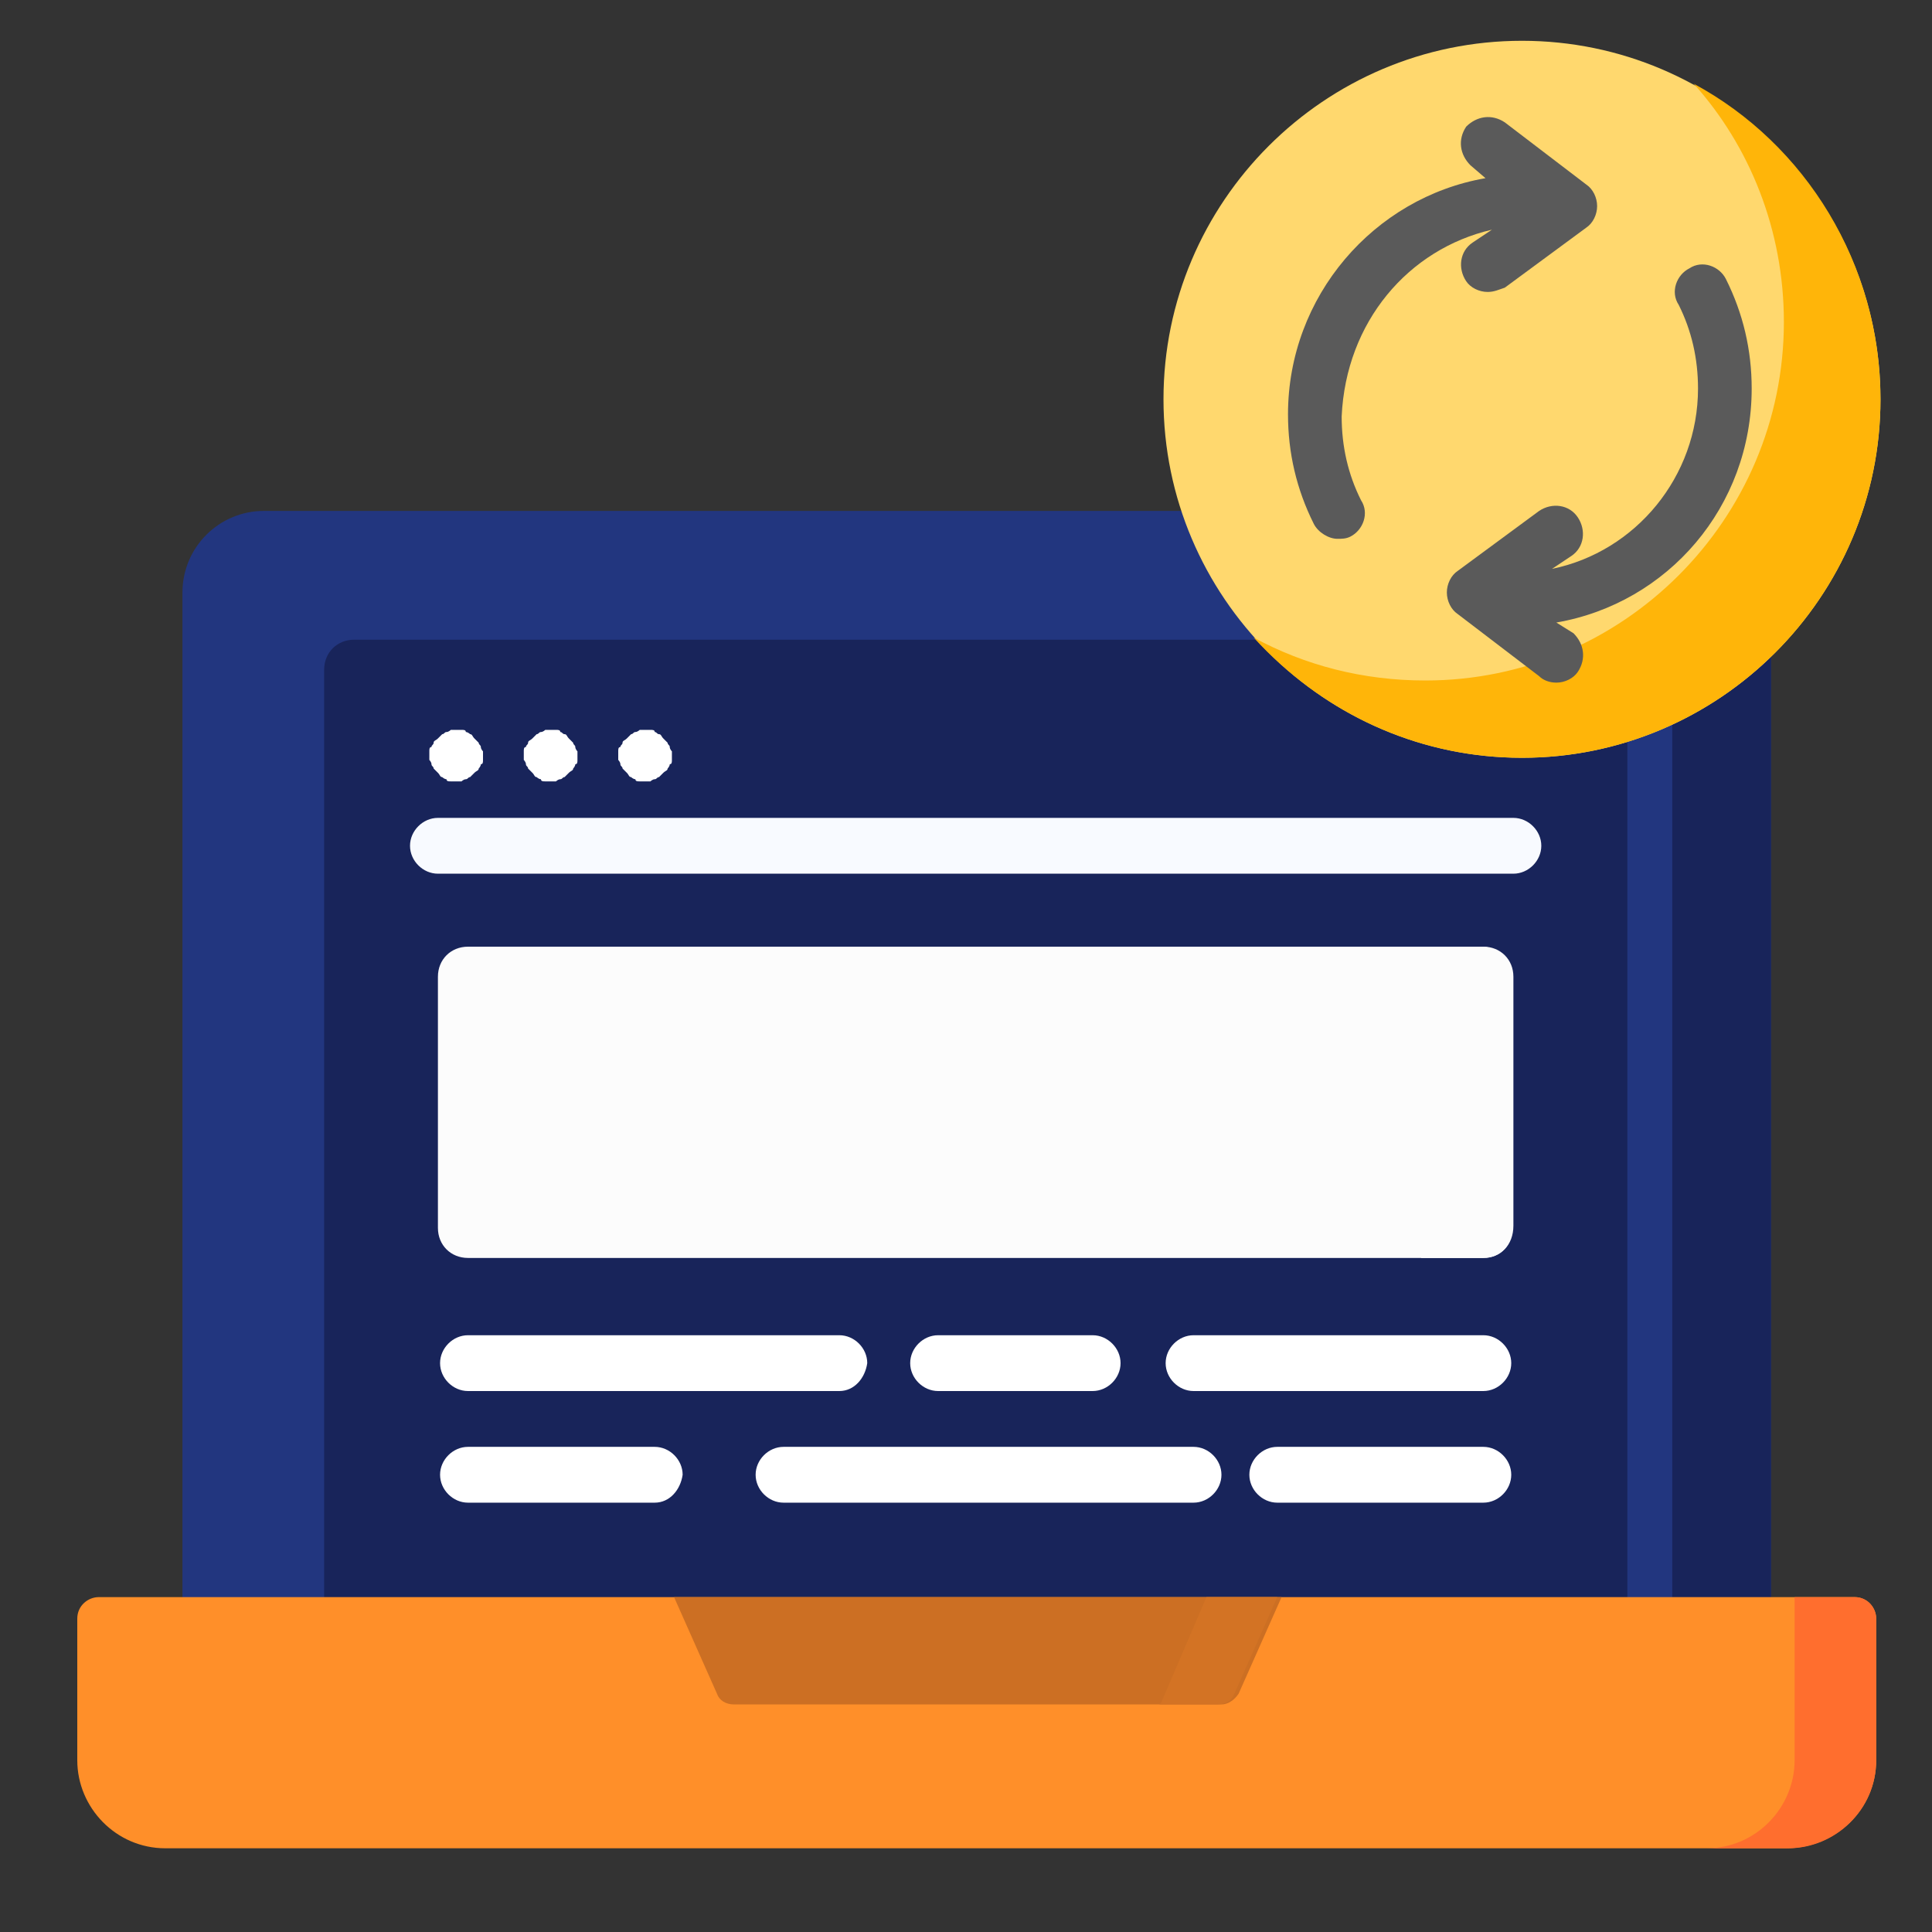 <svg xmlns="http://www.w3.org/2000/svg" xmlns:xlink="http://www.w3.org/1999/xlink" id="Layer_1" x="0px" y="0px" viewBox="0 0 90 90" style="enable-background:new 0 0 90 90;" xml:space="preserve">
<rect x="0" y="0" width="90" height="90" fill="#333333" stroke="none"/>
<style type="text/css">
	.st0{fill:#22367F;}
	.st1{fill:#18245A;}
	.st2{fill:#FF8F29;}
	.st3{fill:#FF6E2E;}
	.st4{fill:#CC6F23;}
	.st5{fill:#D37324;}
	.st6{fill:#FFFFFF;}
	.st7{fill:#F8FAFF;}
	.st8{fill:#FCFCFC;}
	.st9{fill:#FFD86E;}
	.st10{fill:#FFB509;}
	.st11{fill:#5A5A5A;}
</style>
<path class="st0" d="M82.5,76.9h-74V27.6c0-2.1,1.7-3.8,3.8-3.8h66.4c2.1,0,3.8,1.7,3.8,3.8V76.9z"></path>
<path class="st1" d="M82.5,27.6v49.4h-4.6V27.6c0-2.1-1.7-3.8-3.8-3.8h4.6C80.8,23.8,82.5,25.5,82.5,27.6z"></path>
<path class="st1" d="M75.8,76.9H15.1V31.2c0-0.8,0.6-1.4,1.4-1.4h57.9c0.8,0,1.4,0.6,1.4,1.4V76.9z"></path>
<path class="st1" d="M75.8,31.2v45.8h-4.4V31.2c0-0.8-0.6-1.4-1.4-1.4h4.4C75.2,29.8,75.8,30.4,75.8,31.2z"></path>
<path class="st2" d="M83.2,86.1H7.7c-2.3,0-4.1-1.9-4.1-4.1v-6.6c0-0.6,0.5-1,1-1h81.8c0.6,0,1,0.5,1,1V82  C87.4,84.3,85.5,86.1,83.2,86.1z"></path>
<path class="st3" d="M86.4,74.4c0.6,0,1,0.5,1,1V82c0,2.3-1.9,4.1-4.1,4.1h-3.8c2.3,0,4.1-1.9,4.1-4.1v-7.6H86.4z"></path>
<path class="st4" d="M48.2,74.4H31.4l2,4.5c0.1,0.3,0.4,0.5,0.8,0.5h22.7c0.3,0,0.6-0.2,0.8-0.5l2-4.5H48.2z"></path>
<path class="st5" d="M59.5,74.4l-2,4.5c-0.1,0.3-0.4,0.5-0.8,0.5H54c0,0,0.1-0.1,0.1-0.1l2.1-4.9H59.5z"></path>
<path class="st6" d="M21.2,36.4c-0.1,0-0.2,0-0.2,0c-0.1,0-0.2,0-0.2-0.1c-0.1,0-0.2-0.1-0.2-0.1c-0.1,0-0.1-0.1-0.2-0.2  c-0.1-0.1-0.1-0.1-0.2-0.2c0-0.1-0.1-0.1-0.1-0.2c0-0.1-0.1-0.2-0.1-0.2c0-0.1,0-0.2,0-0.2s0-0.2,0-0.2c0-0.1,0-0.2,0.1-0.2  c0-0.1,0.1-0.1,0.1-0.2c0-0.1,0.1-0.1,0.2-0.2c0.1-0.1,0.1-0.1,0.2-0.2c0.1,0,0.1-0.1,0.2-0.1c0.1,0,0.2-0.1,0.2-0.1  c0.2,0,0.3,0,0.5,0c0.1,0,0.2,0,0.2,0.1c0.1,0,0.2,0.1,0.2,0.1c0.1,0,0.1,0.1,0.2,0.2c0.1,0.1,0.1,0.1,0.2,0.2  c0,0.1,0.1,0.1,0.1,0.2c0,0.1,0.1,0.2,0.1,0.2s0,0.2,0,0.2s0,0.2,0,0.2c0,0.1,0,0.2-0.1,0.2c0,0.1-0.1,0.2-0.1,0.2  c0,0.1-0.1,0.1-0.2,0.2c-0.1,0.1-0.1,0.1-0.2,0.2c-0.1,0-0.1,0.1-0.2,0.1c-0.1,0-0.2,0.1-0.2,0.1C21.3,36.4,21.3,36.4,21.2,36.4z"></path>
<path class="st6" d="M25.6,36.4c-0.1,0-0.2,0-0.2,0c-0.1,0-0.2,0-0.2-0.1c-0.1,0-0.2-0.1-0.2-0.1c-0.1,0-0.1-0.1-0.2-0.2  c-0.1-0.1-0.1-0.1-0.2-0.2c0-0.1-0.1-0.1-0.1-0.2c0-0.1-0.1-0.2-0.1-0.2c0-0.1,0-0.2,0-0.2s0-0.2,0-0.2c0-0.1,0-0.2,0.1-0.2  c0-0.1,0.1-0.1,0.1-0.2c0-0.1,0.1-0.1,0.2-0.2c0.1-0.1,0.1-0.1,0.2-0.2c0.1,0,0.1-0.1,0.2-0.1c0.1,0,0.2-0.1,0.2-0.1  c0.2,0,0.3,0,0.5,0c0.1,0,0.2,0,0.2,0.1c0.1,0,0.1,0.1,0.2,0.1c0.1,0,0.1,0.1,0.2,0.2c0.1,0.1,0.1,0.1,0.2,0.2  c0,0.1,0.1,0.1,0.1,0.2c0,0.1,0.1,0.2,0.1,0.2c0,0.1,0,0.2,0,0.2s0,0.2,0,0.2c0,0.1,0,0.2-0.1,0.2c0,0.1-0.1,0.2-0.1,0.2  c0,0.1-0.1,0.1-0.2,0.2c-0.1,0.1-0.1,0.1-0.2,0.2c-0.1,0-0.1,0.1-0.2,0.1c-0.1,0-0.2,0.1-0.2,0.1C25.8,36.4,25.7,36.4,25.6,36.4z"></path>
<path class="st6" d="M30,36.4c-0.1,0-0.2,0-0.2,0c-0.1,0-0.2,0-0.2-0.1c-0.1,0-0.2-0.1-0.2-0.1c-0.1,0-0.1-0.1-0.2-0.2  c-0.1-0.1-0.1-0.1-0.2-0.2c0-0.1-0.1-0.1-0.1-0.2c0-0.1-0.1-0.2-0.1-0.2c0-0.1,0-0.2,0-0.2s0-0.2,0-0.2c0-0.1,0-0.2,0.1-0.2  c0-0.1,0.1-0.1,0.1-0.2c0-0.1,0.1-0.1,0.2-0.2c0.1-0.1,0.1-0.1,0.2-0.2c0.1,0,0.1-0.1,0.2-0.1c0.1,0,0.2-0.1,0.2-0.1  c0.2,0,0.3,0,0.5,0c0.1,0,0.2,0,0.2,0.1c0.1,0,0.1,0.1,0.2,0.1s0.1,0.1,0.2,0.2c0.1,0.1,0.1,0.1,0.2,0.2c0,0.1,0.1,0.1,0.1,0.2  c0,0.1,0.1,0.2,0.1,0.2c0,0.1,0,0.2,0,0.2s0,0.2,0,0.2c0,0.1,0,0.2-0.1,0.2c0,0.1-0.1,0.2-0.1,0.2c0,0.1-0.1,0.1-0.2,0.2  c-0.1,0.1-0.1,0.1-0.2,0.2c-0.1,0-0.1,0.1-0.2,0.1c-0.1,0-0.2,0.1-0.2,0.1C30.2,36.4,30.1,36.4,30,36.4z"></path>
<path class="st7" d="M70.5,40.7H20.4c-0.7,0-1.3-0.6-1.3-1.3c0-0.7,0.6-1.3,1.3-1.3h50.1c0.7,0,1.3,0.6,1.3,1.3  C71.8,40.1,71.2,40.7,70.5,40.7z"></path>
<path class="st8" d="M69.1,58.6H21.8c-0.8,0-1.4-0.6-1.4-1.4V45.5c0-0.8,0.6-1.4,1.4-1.4h47.2c0.8,0,1.4,0.6,1.4,1.4v11.6  C70.5,58,69.9,58.6,69.1,58.6z"></path>
<path class="st8" d="M69.1,58.6h-2.9V44.1h2.9c0.8,0,1.4,0.6,1.4,1.4v11.6C70.5,58,69.9,58.6,69.1,58.6z"></path>
<g>
	<path class="st6" d="M39.1,64.8H21.8c-0.7,0-1.3-0.6-1.3-1.3c0-0.7,0.6-1.3,1.3-1.3h17.3c0.7,0,1.3,0.6,1.3,1.3   C40.3,64.2,39.8,64.8,39.1,64.8z"></path>
	<path class="st6" d="M50.9,64.8h-7.2c-0.7,0-1.3-0.6-1.3-1.3c0-0.7,0.6-1.3,1.3-1.3h7.2c0.7,0,1.3,0.6,1.3,1.3   C52.2,64.2,51.6,64.8,50.9,64.8z"></path>
	<path class="st6" d="M69.1,64.8H55.6c-0.7,0-1.3-0.6-1.3-1.3c0-0.7,0.6-1.3,1.3-1.3h13.5c0.7,0,1.3,0.6,1.3,1.3   C70.4,64.2,69.8,64.8,69.1,64.8z"></path>
	<path class="st6" d="M30.5,70h-8.7c-0.7,0-1.3-0.6-1.3-1.3s0.6-1.3,1.3-1.3h8.7c0.7,0,1.3,0.6,1.3,1.3C31.7,69.4,31.2,70,30.5,70z"></path>
	<path class="st6" d="M55.6,70H36.5c-0.7,0-1.3-0.6-1.3-1.3s0.6-1.3,1.3-1.3h19.1c0.7,0,1.3,0.6,1.3,1.3S56.3,70,55.6,70z"></path>
	<path class="st6" d="M69.1,70h-9.6c-0.7,0-1.3-0.6-1.3-1.3s0.6-1.3,1.3-1.3h9.6c0.7,0,1.3,0.6,1.3,1.3S69.8,70,69.1,70z"></path>
</g>
<path class="st9" d="M87.6,18.6c0,9.2-7.5,16.7-16.7,16.7s-16.7-7.5-16.7-16.7c0-9.2,7.5-16.7,16.7-16.7S87.6,9.4,87.6,18.6z"></path>
<path class="st10" d="M87.6,18.6c0,9.2-7.5,16.7-16.7,16.7c-5,0-9.4-2.2-12.5-5.6c2.4,1.3,5.1,2,8,2c9.2,0,16.7-7.5,16.7-16.7  c0-4.3-1.6-8.2-4.2-11.1C84.1,6.7,87.6,12.3,87.6,18.6z"></path>
<path class="st11" d="M69.5,10.7l-0.9,0.6c-0.6,0.4-0.7,1.2-0.3,1.8c0.2,0.3,0.6,0.5,1,0.5c0.3,0,0.5-0.1,0.8-0.2l3.8-2.8  c0.3-0.2,0.5-0.6,0.5-1c0-0.4-0.2-0.8-0.5-1l-3.8-2.9c-0.6-0.4-1.3-0.3-1.8,0.2c-0.4,0.6-0.3,1.3,0.2,1.8l0.7,0.6  c-5.2,0.9-9.2,5.5-9.2,11c0,1.8,0.4,3.5,1.2,5.1c0.2,0.4,0.7,0.7,1.1,0.7c0.2,0,0.4,0,0.6-0.1c0.6-0.3,0.9-1.1,0.5-1.7  c-0.6-1.2-0.9-2.5-0.9-3.9C62.7,15,65.6,11.6,69.5,10.7z"></path>
<path class="st11" d="M81.6,18.1c0-1.8-0.4-3.5-1.2-5.1c-0.3-0.6-1.1-0.9-1.7-0.5c-0.6,0.3-0.9,1.1-0.5,1.7c0.6,1.2,0.9,2.5,0.9,3.9  c0,4.1-2.9,7.6-6.8,8.4l0.9-0.6c0.6-0.4,0.7-1.2,0.3-1.8c-0.4-0.6-1.2-0.7-1.8-0.3l-3.8,2.8c-0.3,0.2-0.5,0.6-0.5,1  c0,0.4,0.2,0.8,0.5,1l3.8,2.9c0.2,0.2,0.5,0.3,0.8,0.3c0.4,0,0.8-0.2,1-0.5c0.4-0.6,0.3-1.3-0.2-1.8L72.5,29  C77.7,28.1,81.6,23.6,81.6,18.1z"></path>
</svg>